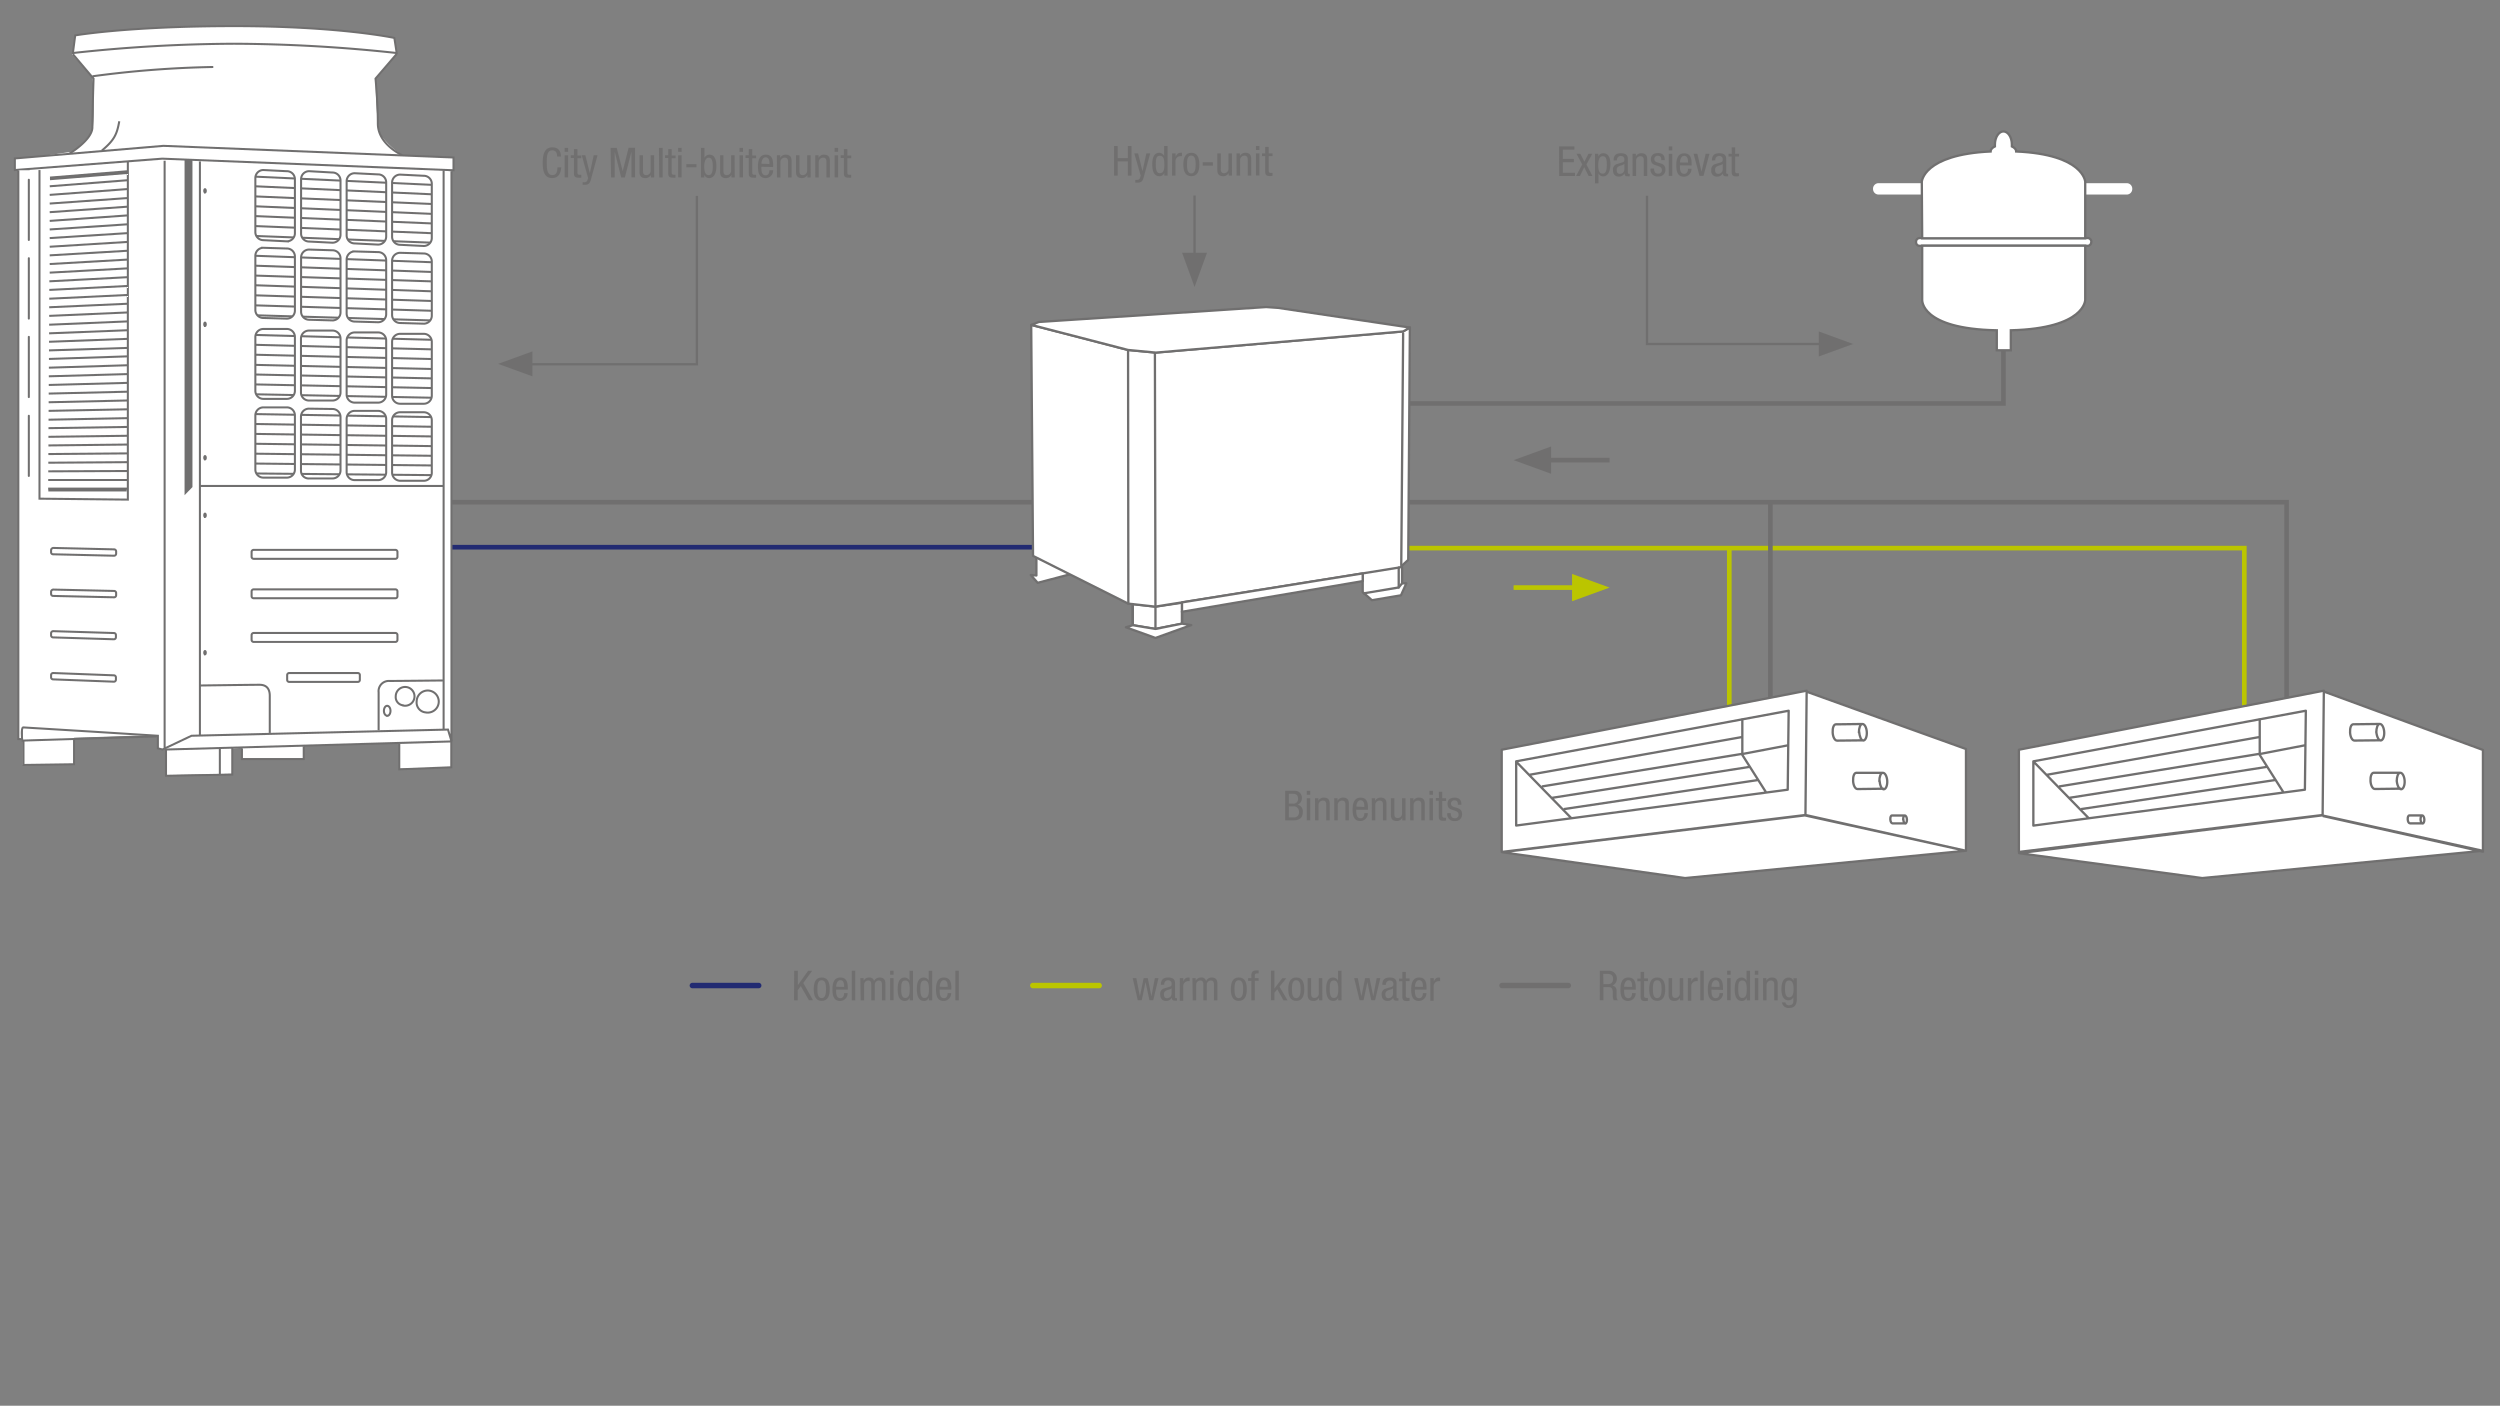<svg id="Ebene_1" data-name="Ebene 1" xmlns="http://www.w3.org/2000/svg" xmlns:xlink="http://www.w3.org/1999/xlink" viewBox="0 0 452.7 254.55"><rect x="0" y="0" width="452.7" height="254.55" fill="#808080" stroke="none"/><defs><style>.cls-1,.cls-13,.cls-14,.cls-17,.cls-18,.cls-19,.cls-2,.cls-21,.cls-22,.cls-23,.cls-3,.cls-6,.cls-7,.cls-8,.cls-9{fill:none;}.cls-19,.cls-2,.cls-23{stroke:#bbc500;}.cls-14,.cls-17,.cls-18,.cls-2,.cls-21,.cls-22,.cls-23,.cls-3,.cls-8{stroke-linecap:round;}.cls-17,.cls-19,.cls-2,.cls-3,.cls-7,.cls-8{stroke-width:0.84px;}.cls-13,.cls-14,.cls-18,.cls-22,.cls-24,.cls-3,.cls-6,.cls-7,.cls-9{stroke:#706f6f;}.cls-4{clip-path:url(#clip-path);}.cls-24,.cls-5{fill:#fff;}.cls-14,.cls-18,.cls-21,.cls-22,.cls-6{stroke-linejoin:round;}.cls-18,.cls-6,.cls-9{stroke-width:0.42px;}.cls-21,.cls-8{stroke:#222b72;}.cls-10{fill:#706f6f;}.cls-11{clip-path:url(#clip-path-3);}.cls-12{clip-path:url(#clip-path-4);}.cls-13,.cls-14{stroke-width:0.37px;}.cls-15{clip-path:url(#clip-path-6);}.cls-16{clip-path:url(#clip-path-8);}.cls-17{stroke:#e77015;}.cls-20{fill:#bbc500;}.cls-24{stroke-width:0.42px;}</style><clipPath id="clip-path"><rect class="cls-1" x="2.5" y="4.36" width="447.32" height="176.78"/></clipPath><clipPath id="clip-path-3"><polygon class="cls-1" points="2.5 4.36 2.5 141.22 96.64 140.35 96.64 4.36 2.5 4.36"/></clipPath><clipPath id="clip-path-4"><polygon class="cls-1" points="2.5 4.36 2.5 140.85 41.95 140.85 96.63 140.35 96.63 4.36 2.5 4.36"/></clipPath><clipPath id="clip-path-6"><path class="cls-1" d="M71,76.09V85.5a1.5,1.5,0,0,0,1.48,1.56l4.2,0a1.45,1.45,0,0,0,1.48-1.49V76.13a1.45,1.45,0,0,0-1.48-1.48l-4.2,0A1.45,1.45,0,0,0,71,76.09m-8.26-.25v9.58a1.45,1.45,0,0,0,1.48,1.48l4.19,0a1.46,1.46,0,0,0,1.49-1.48v-9.5a1.45,1.45,0,0,0-1.49-1.48l-4.19,0a1.45,1.45,0,0,0-1.48,1.48M54.5,75.5v9.74A1.4,1.4,0,0,0,56,86.64l4.2,0a1.45,1.45,0,0,0,1.48-1.48V75.54a1.45,1.45,0,0,0-1.48-1.48L56,74A1.45,1.45,0,0,0,54.5,75.5m-8.26-.29V85a1.46,1.46,0,0,0,1.48,1.49l4.19,0A1.46,1.46,0,0,0,53.4,85V75.25a1.45,1.45,0,0,0-1.49-1.48l-4.19,0a1.45,1.45,0,0,0-1.48,1.48M71,61.89v9.74a1.45,1.45,0,0,0,1.48,1.48l4.2,0a1.45,1.45,0,0,0,1.48-1.49V61.93a1.45,1.45,0,0,0-1.48-1.48l-4.2,0A1.45,1.45,0,0,0,71,61.89m-8.26-.25v9.74a1.46,1.46,0,0,0,1.48,1.49l4.19,0a1.46,1.46,0,0,0,1.49-1.48V61.68a1.45,1.45,0,0,0-1.49-1.48l-4.19,0a1.45,1.45,0,0,0-1.48,1.48M54.5,61.3V71A1.46,1.46,0,0,0,56,72.53l4.2,0a1.45,1.45,0,0,0,1.48-1.49V61.34a1.45,1.45,0,0,0-1.48-1.48l-4.2,0A1.45,1.45,0,0,0,54.5,61.3M46.24,61v9.74a1.46,1.46,0,0,0,1.48,1.49l4.19,0A1.46,1.46,0,0,0,53.4,70.8V61.05a1.45,1.45,0,0,0-1.49-1.48l-4.19,0A1.45,1.45,0,0,0,46.24,61M71,47.26V57a1.45,1.45,0,0,0,1.48,1.48l4.2.13a1.45,1.45,0,0,0,1.48-1.48V47.39a1.46,1.46,0,0,0-1.48-1.49l-4.2-.12A1.45,1.45,0,0,0,71,47.26M62.77,47v9.74a1.46,1.46,0,0,0,1.48,1.49l4.19.12a1.46,1.46,0,0,0,1.49-1.48V47.14a1.45,1.45,0,0,0-1.49-1.48l-4.19-.13A1.45,1.45,0,0,0,62.77,47m-8.27-.34v9.74A1.46,1.46,0,0,0,56,57.9l4.2.12a1.45,1.45,0,0,0,1.48-1.48V46.8a1.45,1.45,0,0,0-1.48-1.48L56,45.19a1.45,1.45,0,0,0-1.48,1.48m-8.26-.29v9.74a1.46,1.46,0,0,0,1.48,1.49l4.19.12a1.46,1.46,0,0,0,1.49-1.48V46.51A1.45,1.45,0,0,0,51.91,45l-4.19-.13a1.45,1.45,0,0,0-1.48,1.48M71,33.1v9.74a1.46,1.46,0,0,0,1.48,1.49l4.2.21a1.45,1.45,0,0,0,1.48-1.49V33.31a1.45,1.45,0,0,0-1.48-1.48l-4.2-.21A1.45,1.45,0,0,0,71,33.1m-8.26-.25V42.6a1.45,1.45,0,0,0,1.48,1.48l4.19.21a1.46,1.46,0,0,0,1.49-1.48V33.06a1.45,1.45,0,0,0-1.49-1.48l-4.19-.21a1.45,1.45,0,0,0-1.48,1.48m-8.27-.34v9.74A1.46,1.46,0,0,0,56,43.74l4.2.21a1.45,1.45,0,0,0,1.48-1.48V32.72a1.45,1.45,0,0,0-1.48-1.48L56,31a1.45,1.45,0,0,0-1.48,1.48m-8.26-.29V42a1.45,1.45,0,0,0,1.48,1.48l4.19.21a1.46,1.46,0,0,0,1.49-1.49V32.43A1.45,1.45,0,0,0,51.91,31l-4.19-.21a1.45,1.45,0,0,0-1.48,1.48"/></clipPath><clipPath id="clip-path-8"><polygon class="cls-1" points="2.75 4.36 2.75 140.85 41.95 140.85 96.63 140.35 96.63 4.36 2.75 4.36"/></clipPath></defs><title>Zeichenfläche 1 Kopie 18</title><polyline class="cls-2" points="237.6 99.25 406.4 99.25 406.4 140.71"/><line class="cls-3" x1="320.58" y1="91.17" x2="320.58" y2="128.81"/><line class="cls-2" x1="313.14" y1="99.39" x2="313.14" y2="128.81"/><g class="cls-4"><path class="cls-5" d="M283.18,146.51l35.22-5.27m-37.48,3.25,35.93-5.63m-37.64,3.55,36.43-5.93M277,140.29l38.52-6.84m4.35,10.14-4.44-7m.07-6.54v6.49l8.28-1.58m-49.27,2.92,10.06,10.31M323.72,143l-49.17,6.49V137.86l49.34-9.16Zm3.21,4.58-55,6.69V135.76l55.22-10.69ZM345,149.1l-2.21,0h-.1c-.19,0-.37-.31-.39-.71s.09-.71.28-.72l.13,0,2.21,0m-.3.75c0-.41.11-.74.3-.75s.37.3.39.71-.12.74-.31.75-.36-.31-.38-.71m-3.51-5.6-4.56.06-.2,0c-.39,0-.75-.63-.79-1.45s.18-1.47.57-1.49l.26,0,4.55,0m-.63,1.53c0-.82.24-1.51.63-1.53s.75.63.8,1.45-.24,1.52-.63,1.54-.75-.63-.8-1.46m-2.9-7.41-4.56.05-.2,0c-.39,0-.75-.63-.79-1.46s.18-1.46.57-1.49l.26,0,4.55-.06m-.63,1.54c0-.83.24-1.52.63-1.54s.75.63.8,1.46-.24,1.51-.63,1.54-.75-.63-.8-1.46m-9.52-7.41L356,135.63l0,18.43-29-6.47m-55,6.73L305.14,159l50.78-4.94-29.09-6.41Z"/><path class="cls-6" d="M283.18,146.51l35.22-5.27m-37.48,3.25,35.93-5.63m-37.64,3.55,36.43-5.93M277,140.29l38.52-6.84m4.35,10.14-4.44-7m.07-6.54v6.49l8.28-1.58m-49.27,2.92,10.06,10.31M323.72,143l-49.17,6.49V137.86l49.34-9.16Zm3.21,4.58-55,6.69V135.76l55.22-10.69ZM345,149.1l-2.21,0h-.1c-.19,0-.37-.31-.39-.71s.09-.71.28-.72l.13,0,2.21,0m-.3.75c0-.41.11-.74.3-.75s.37.3.39.71-.12.74-.31.75S344.68,148.79,344.66,148.39Zm-3.51-5.6-4.56.06-.2,0c-.39,0-.75-.63-.79-1.45s.18-1.47.57-1.49l.26,0,4.55,0m-.63,1.53c0-.82.24-1.51.63-1.53s.75.63.8,1.45-.24,1.52-.63,1.54S340.4,142.16,340.35,141.33Zm-2.9-7.41-4.56.05-.2,0c-.39,0-.75-.63-.79-1.46s.18-1.46.57-1.49l.26,0,4.55-.06m-.63,1.54c0-.83.24-1.52.63-1.54s.75.63.8,1.46-.24,1.51-.63,1.54S336.7,133.29,336.65,132.46Zm-9.52-7.41L356,135.63l0,18.43-29-6.47m-55,6.73L305.14,159l50.78-4.94-29.09-6.41Z"/></g><polyline class="cls-7" points="362.78 27.07 362.78 73.06 248.29 73.06"/><g class="cls-4"><path class="cls-5" d="M386.11,34.23a1,1,0,0,0-1-1.06H340.17a1,1,0,0,0-1,1.06,1,1,0,0,0,1,1h44.94a1,1,0,0,0,1-1"/></g><polyline class="cls-3" points="414.06 131.14 414.06 90.94 79.73 90.94"/><line class="cls-8" x1="190.66" y1="99.09" x2="79.73" y2="99.09"/><line class="cls-9" x1="216.31" y1="49.95" x2="216.31" y2="35.4"/><polygon class="cls-10" points="216.31 51.97 214.05 45.76 218.57 45.76 216.31 51.97"/><path class="cls-10" d="M204.89,31.8h-.66V29.22h-1.84V31.8h-.66V26.44h.66v2.19h1.84V26.44h.66Z"/><path class="cls-10" d="M205.4,27.78h.69l.79,3.22h0l.7-3.22h.7l-1.17,4.29c-.16.56-.31,1-1.07,1a4.17,4.17,0,0,1-.46,0v-.5a1.77,1.77,0,0,0,.37,0,.5.5,0,0,0,.49-.39l.12-.36Z"/><path class="cls-10" d="M211.43,31.8h-.6v-.49h0a.9.9,0,0,1-.87.6c-.95,0-1.31-.86-1.31-2.12,0-.84.13-2.12,1.27-2.12a1,1,0,0,1,.88.56h0V26.44h.63Zm-1.4-.44c.69,0,.81-.65.81-1.57s-.13-1.58-.81-1.58-.74.62-.74,1.58S209.45,31.36,210,31.36Z"/><path class="cls-10" d="M212.25,27.78h.63v.6h0c.18-.39.41-.71.87-.71a.63.63,0,0,1,.28,0v.61a1.59,1.59,0,0,0-.34,0,.9.9,0,0,0-.83,1V31.8h-.63Z"/><path class="cls-10" d="M215.73,27.67c1.16,0,1.45,1,1.45,2.12s-.3,2.12-1.45,2.12-1.45-1-1.45-2.12S214.56,27.67,215.73,27.67Zm.78,2.12c0-.87-.12-1.62-.8-1.62s-.77.75-.77,1.62.12,1.62.77,1.62S216.51,30.66,216.51,29.79Z"/><path class="cls-10" d="M217.79,29.38h1.84V30h-1.84Z"/><path class="cls-10" d="M223.09,31.8h-.6v-.47h0a1.1,1.1,0,0,1-1,.58c-1.06,0-1.06-.8-1.06-1.28V27.78h.63v2.77c0,.31,0,.81.6.81a.78.78,0,0,0,.79-.81V27.78h.63Z"/><path class="cls-10" d="M223.91,27.78h.61v.47h0a1.08,1.08,0,0,1,1-.58c1.05,0,1.05.8,1.05,1.28V31.8h-.63V29c0-.31,0-.81-.59-.81a.78.78,0,0,0-.79.81V31.8h-.64Z"/><path class="cls-10" d="M227.43,26.44h.63v.72h-.63Zm0,1.34h.63v4h-.63Z"/><path class="cls-10" d="M229.1,26.61h.64v1.17h.69v.49h-.69v2.58c0,.33.08.46.41.46a1.47,1.47,0,0,0,.28,0v.52a2.26,2.26,0,0,1-.51.05c-.66,0-.82-.28-.82-.8V28.27h-.58v-.49h.58Z"/><polyline class="cls-9" points="94.81 65.96 126.19 65.96 126.19 35.48"/><polygon class="cls-10" points="90.2 65.89 96.41 63.63 96.41 68.15 90.2 65.89"/><path class="cls-10" d="M101.63,30.3c-.06,1-.46,1.95-1.63,1.95-1.53,0-1.73-1.44-1.73-2.79s.25-2.78,1.73-2.78c1.09,0,1.55.61,1.58,1.66h-.69c0-.61-.21-1.12-.89-1.12-.92,0-1,1-1,2.24s.12,2.25,1,2.25.91-.76.94-1.41Z"/><path class="cls-10" d="M102.25,26.78h.63v.72h-.63Zm0,1.34h.63v4h-.63Z"/><path class="cls-10" d="M103.93,27h.63v1.17h.7v.49h-.7V31.2c0,.32.09.45.42.45a1.47,1.47,0,0,0,.28,0v.52a2.3,2.3,0,0,1-.52,0c-.66,0-.81-.27-.81-.8V28.61h-.58v-.49h.58Z"/><path class="cls-10" d="M105.35,28.12H106l.8,3.23h0l.71-3.23h.69l-1.17,4.29c-.15.56-.31,1.05-1.07,1.05a4.32,4.32,0,0,1-.46,0V33l.37,0a.52.52,0,0,0,.5-.39l.12-.36Z"/><path class="cls-10" d="M110.57,26.78h1.11L112.76,31h0l1.07-4.25H115v5.36h-.66V27.46h0l-1.19,4.68h-.66l-1.18-4.68h0v4.68h-.66Z"/><path class="cls-10" d="M118.46,32.14h-.6v-.47h0a1.08,1.08,0,0,1-1,.58c-1.06,0-1.06-.8-1.06-1.28V28.12h.63V30.9c0,.3,0,.81.6.81a.78.78,0,0,0,.79-.81V28.12h.63Z"/><path class="cls-10" d="M119.32,26.78H120v5.36h-.63Z"/><path class="cls-10" d="M121,27h.63v1.17h.7v.49h-.7V31.2c0,.32.09.45.42.45a1.25,1.25,0,0,0,.27,0v.52a2.11,2.11,0,0,1-.51,0c-.66,0-.81-.27-.81-.8V28.61h-.58v-.49H121Z"/><path class="cls-10" d="M122.8,26.78h.63v.72h-.63Zm0,1.34h.63v4h-.63Z"/><path class="cls-10" d="M124.28,29.72h1.83v.58h-1.83Z"/><path class="cls-10" d="M126.93,26.78h.63v1.79h0a1,1,0,0,1,.93-.56c1.09,0,1.23,1.28,1.23,2.12,0,1.13-.38,2.12-1.32,2.12a.92.92,0,0,1-.87-.6h0v.49h-.6Zm1.4,4.93c.58,0,.74-.66.74-1.58s-.16-1.58-.74-1.58-.81.8-.81,1.58S127.65,31.71,128.33,31.71Z"/><path class="cls-10" d="M133.05,32.14h-.6v-.47h0a1.07,1.07,0,0,1-1,.58c-1.06,0-1.06-.8-1.06-1.28V28.12H131V30.9c0,.3,0,.81.59.81a.79.79,0,0,0,.8-.81V28.12h.63Z"/><path class="cls-10" d="M133.91,26.78h.63v.72h-.63Zm0,1.34h.63v4h-.63Z"/><path class="cls-10" d="M135.59,27h.63v1.17h.7v.49h-.7V31.2c0,.32.08.45.41.45a1.37,1.37,0,0,0,.28,0v.52a2.19,2.19,0,0,1-.51,0c-.66,0-.81-.27-.81-.8V28.61H135v-.49h.58Z"/><path class="cls-10" d="M137.87,30.2c0,.63,0,1.55.77,1.55.6,0,.69-.62.69-.93H140a1.36,1.36,0,0,1-1.35,1.43c-1,0-1.4-.68-1.4-2.07,0-1,.2-2.17,1.43-2.17S140,29.08,140,30v.25Zm1.46-.49v-.22c0-.45-.14-1-.7-1s-.74.81-.74,1v.15Z"/><path class="cls-10" d="M140.68,28.12h.6v.47h0a1.08,1.08,0,0,1,1-.58c1.06,0,1.06.8,1.06,1.28v2.85h-.64V29.36c0-.3,0-.81-.59-.81a.78.78,0,0,0-.79.81v2.78h-.63Z"/><path class="cls-10" d="M146.8,32.14h-.6v-.47h0a1.07,1.07,0,0,1-1,.58c-1.06,0-1.06-.8-1.06-1.28V28.12h.63V30.9c0,.3,0,.81.59.81a.79.79,0,0,0,.8-.81V28.12h.63Z"/><path class="cls-10" d="M147.62,28.12h.6v.47h0a1.07,1.07,0,0,1,1-.58c1.06,0,1.06.8,1.06,1.28v2.85h-.63V29.36c0-.3,0-.81-.59-.81a.79.79,0,0,0-.8.81v2.78h-.63Z"/><path class="cls-10" d="M151.13,26.78h.63v.72h-.63Zm0,1.34h.63v4h-.63Z"/><path class="cls-10" d="M152.81,27h.63v1.17h.7v.49h-.7V31.2c0,.32.08.45.41.45a1.37,1.37,0,0,0,.28,0v.52a2.19,2.19,0,0,1-.51,0c-.66,0-.81-.27-.81-.8V28.61h-.58v-.49h.58Z"/><polyline class="cls-9" points="330.95 62.29 298.24 62.29 298.24 35.45"/><polygon class="cls-10" points="335.56 62.29 329.35 60.02 329.35 64.55 335.56 62.29"/><path class="cls-10" d="M282.32,26.51h2.77v.59H283v1.68h2v.59h-2v1.92h2.2v.58h-2.86Z"/><path class="cls-10" d="M285.48,27.85h.69l.73,1.43.74-1.43h.69l-1.06,1.93,1.09,2.09h-.69l-.8-1.59-.77,1.59h-.7l1.11-2.09Z"/><path class="cls-10" d="M288.82,27.85h.6v.5h0a.92.92,0,0,1,.87-.6c1,0,1.32.84,1.32,2,0,.91-.27,2.19-1.32,2.19a.91.91,0,0,1-.84-.56h0V33.2h-.63Zm1.4,3.59c.58,0,.74-.61.74-1.65s-.16-1.5-.74-1.5-.81.65-.81,1.57S289.54,31.44,290.22,31.44Z"/><path class="cls-10" d="M292.19,29.07c0-.91.39-1.32,1.35-1.32,1.23,0,1.23.73,1.23,1.15v2.25c0,.17,0,.32.19.32a.22.22,0,0,0,.15,0v.45a2,2,0,0,1-.37,0c-.23,0-.54,0-.57-.52h0a1.14,1.14,0,0,1-1,.58c-.75,0-1.09-.45-1.09-1.17a1,1,0,0,1,.75-1.11l.85-.26c.47-.14.46-.28.46-.61s-.23-.59-.65-.59a.69.69,0,0,0-.69.79v0Zm1.95.61c-.25.25-.79.29-1.08.48a.62.62,0,0,0-.3.63c0,.42.14.69.57.69a.8.8,0,0,0,.81-.76Z"/><path class="cls-10" d="M295.62,27.85h.6v.47h0a1.08,1.08,0,0,1,1-.57c1.06,0,1.06.79,1.06,1.27v2.85h-.63V29.1c0-.31,0-.81-.59-.81a.78.78,0,0,0-.8.81v2.77h-.63Z"/><path class="cls-10" d="M300.82,29c0-.51-.14-.79-.59-.79a.58.58,0,0,0-.66.62c0,.48.5.57,1,.72s1,.34,1,1.14a1.18,1.18,0,0,1-1.3,1.26,1.23,1.23,0,0,1-1.38-1.43h.63c0,.49.13.93.75.93a.63.63,0,0,0,.67-.66c0-.54-.51-.66-1-.82s-1-.32-1-1.14.59-1.11,1.29-1.11c1.17,0,1.22.81,1.22,1.28Z"/><path class="cls-10" d="M302.18,26.51h.63v.73h-.63Zm0,1.34h.63v4h-.63Z"/><path class="cls-10" d="M304.2,29.94c0,.62,0,1.54.77,1.54.6,0,.69-.62.69-.93h.63A1.36,1.36,0,0,1,304.94,32c-1,0-1.4-.68-1.4-2.06,0-1,.19-2.17,1.43-2.17s1.35,1.06,1.35,1.93v.26Zm1.46-.5v-.22c0-.45-.14-1-.7-1s-.74.81-.74,1.05v.15Z"/><path class="cls-10" d="M306.67,27.85h.69l.75,3.23h0l.75-3.23h.69l-1.08,4h-.72Z"/><path class="cls-10" d="M310,29.07c0-.91.39-1.32,1.35-1.32,1.23,0,1.23.73,1.23,1.15v2.25c0,.17,0,.32.19.32a.22.22,0,0,0,.15,0v.45a2,2,0,0,1-.37,0c-.23,0-.54,0-.57-.52h0a1.14,1.14,0,0,1-1,.58,1,1,0,0,1-1.1-1.17,1,1,0,0,1,.76-1.11l.85-.26c.47-.14.46-.28.46-.61s-.23-.59-.65-.59a.69.69,0,0,0-.69.79v0Zm1.95.61c-.25.25-.79.29-1.08.48a.62.62,0,0,0-.3.63c0,.42.14.69.57.69a.8.8,0,0,0,.81-.76Z"/><path class="cls-10" d="M313.57,26.68h.63v1.17h.7v.5h-.7v2.58c0,.32.08.45.41.45.14,0,.21,0,.28,0v.51a1.73,1.73,0,0,1-.51.05c-.66,0-.81-.27-.81-.8V28.35H313v-.5h.59Z"/><g class="cls-11"><path class="cls-5" d="M13,9.78,16.77,14s.51,7.36-.05,9.58c-.31,1.27-3.52,3.87-3.52,3.87L5.37,28.58v3.94l76.33,0-1.18-3.64-7.65-.75A15.5,15.5,0,0,1,69,24.57c-.93-1.49-1-10.34-1-10.34l3.78-4.45s-3.9-3.06-20.21-3.06C20.75,6.72,13,9.78,13,9.78"/><path class="cls-5" d="M4.15,129.76H81.77l0,9.17-9.39.28-.13-4.7L55,135v2.31H43.87l0-1.89-1.8.12v4.57l-12,.25-.1-6.18-1-1.13-15.55.54v4.83l-9.29.14Z"/><path class="cls-5" d="M13.2,9.6l.42-3.19s9.66-1.68,28.79-1.68,29,2.14,29,2.14l.42,2.73A280.84,280.84,0,0,0,42.41,7.92,274.26,274.26,0,0,0,13.2,9.6"/></g><g class="cls-12"><path class="cls-13" d="M18.45,27.26c2.31-1.93,2.73-3,3.15-5.3m-4.83-8.15a187.75,187.75,0,0,1,21.85-1.68m33.2-2.35L68,14.23s.42,4.37.42,8.15,4.41,5.72,4.41,5.72m-60.3-.25s4.2-2.52,4.2-4.8.21-8.82.21-8.82L13.2,9.81m0-.21.42-3.19s9.66-1.68,28.79-1.68,29,2.14,29,2.14l.42,2.73A280.84,280.84,0,0,0,42.41,7.92,274.26,274.26,0,0,0,13.2,9.6Z"/><polygon class="cls-5" points="2.69 28.69 29.59 26.41 82.12 28.52 82.12 30.83 29.38 28.73 2.69 30.79 2.69 28.69"/><polygon class="cls-13" points="2.69 28.69 29.59 26.41 82.12 28.52 82.12 30.83 29.38 28.73 2.69 30.79 2.69 28.69"/></g><g class="cls-11"><path class="cls-5" d="M3.32,30.83v103H4s-.21-2.11.21-2.11,24.38,1.51,24.38,1.51v2.28l.84.21,5.25-2.49,46.44-1.12.63,2.1V31"/><path class="cls-13" d="M29.81,29.11V135.44M3.32,30.83v103H4s-.21-2.11.21-2.11,24.38,1.51,24.38,1.51v2.28l.84.21,5.25-2.49,46.44-1.12.63,2.1V31"/><path class="cls-14" d="M5.22,75.29V86.18M5.22,61v10.9m0-25.14V57.69m0-25.14v10.9"/><path class="cls-13" d="M8.72,88.48H23M8.73,86.92l14.26,0M8.74,85.35,23,85.29M8.75,83.79,23,83.69M8.76,82.22,23,82.1M8.77,80.66,23,80.5M8.77,79.1,23,78.91M8.78,77.53,23,77.31M8.79,76,23,75.72M8.8,74.4,23,74.12M8.81,72.84l14.24-.32M8.82,71.27l14.23-.34M8.83,69.71l14.23-.38M8.84,68.14l14.23-.4M8.85,66.58l14.22-.44M8.86,65l14.22-.47M8.87,63.45,23.08,63M8.88,61.89l14.21-.53m-14.2-1,14.21-.56m-14.2-1,14.21-.6m-14.2-1,14.2-.62m-14.2-.94L23.12,55m-14.2-.91,14.2-.68M8.93,52.5l14.2-.72M8.94,50.94l14.2-.75M9,49.37l14.2-.78M9,47.81,23.15,47M9,46.24l14.19-.84M9,44.68l14.19-.88M9,43.11l14.18-.9M9,41.55l14.18-.94M9,40l14.17-1M9,38.42l14.17-1M9,36.86l14.17-1M9,35.29l14.17-1.06m-14.16-.5,14.16-1.1M9.05,32.16,23.22,31M8.75,88.81H22.92M9.05,32.45l14-1.13m-15.9-.53V90.3l16,.17V29.15"/><polygon class="cls-10" points="33.42 89.67 34.85 88.2 34.85 28.94 33.42 28.89 33.42 89.67"/></g><g class="cls-15"><path class="cls-13" d="M43.32,85.71l36.36.34M43.31,83.91l36.37.39M43.31,82.12l36.37.43M43.3,80.32l36.38.48M43.29,78.53l36.39.52m-36.4-2.32,36.4.57M43.27,74.93l36.41.62M43.26,73.14l36.42.66M43.25,71.34l36.43.71m-36.43-2.5,36.43.75M43.24,67.75l36.44.8M43.23,66l36.45.85M43.22,64.16l36.46.89M43.21,62.36l36.47.94M43.2,60.57l36.48,1M43.19,58.77l36.49,1M43.19,57l36.49,1.07m-36.5-2.87,36.5,1.12M43.17,53.38l36.51,1.17m-36.52-3L79.68,52.8m-36.53-3L79.68,51M43.14,48l36.54,1.3M43.13,46.2l36.55,1.34M43.13,44.41l36.55,1.38M43.12,42.61,79.68,44M43.11,40.81l36.57,1.48M43.1,39l36.58,1.52M43.09,37.22l36.59,1.57m-36.6-3.36L79.68,37m-36.6-3.41,36.6,1.66M43.07,31.84l36.61,1.7"/></g><g class="cls-11"><path class="cls-13" d="M53.4,42.17V32.43A1.45,1.45,0,0,0,51.91,31l-4.19-.21a1.45,1.45,0,0,0-1.48,1.48V42a1.46,1.46,0,0,0,1.48,1.49l4.19.21A1.46,1.46,0,0,0,53.4,42.17Zm0,14.08V46.51A1.45,1.45,0,0,0,51.91,45l-4.19-.13a1.45,1.45,0,0,0-1.48,1.48v9.75a1.45,1.45,0,0,0,1.48,1.48l4.19.12A1.46,1.46,0,0,0,53.4,56.25Zm0,14.55V61.05a1.45,1.45,0,0,0-1.49-1.48l-4.19,0A1.45,1.45,0,0,0,46.24,61v9.74a1.46,1.46,0,0,0,1.48,1.49l4.19,0A1.46,1.46,0,0,0,53.4,70.8Zm0,14.2V75.25a1.45,1.45,0,0,0-1.49-1.48l-4.19,0a1.45,1.45,0,0,0-1.48,1.48V85a1.46,1.46,0,0,0,1.48,1.49l4.19,0A1.46,1.46,0,0,0,53.4,85Zm8.26-42.53V32.72a1.45,1.45,0,0,0-1.48-1.48L56,31a1.45,1.45,0,0,0-1.48,1.48v9.75A1.45,1.45,0,0,0,56,43.74l4.2.21A1.45,1.45,0,0,0,61.66,42.47Zm0,14.07V46.8a1.45,1.45,0,0,0-1.48-1.48L56,45.19a1.45,1.45,0,0,0-1.48,1.48v9.74A1.46,1.46,0,0,0,56,57.9l4.2.12A1.45,1.45,0,0,0,61.66,56.54Zm0,14.54V61.34a1.45,1.45,0,0,0-1.48-1.48l-4.2,0A1.45,1.45,0,0,0,54.5,61.3V71A1.46,1.46,0,0,0,56,72.53l4.2,0A1.45,1.45,0,0,0,61.66,71.08Zm0,14.12V75.54a1.45,1.45,0,0,0-1.48-1.48L56,74A1.45,1.45,0,0,0,54.5,75.5v9.75A1.39,1.39,0,0,0,56,86.64l4.2,0A1.45,1.45,0,0,0,61.66,85.2Zm8.27-42.39V33.06a1.45,1.45,0,0,0-1.49-1.48l-4.19-.21a1.45,1.45,0,0,0-1.48,1.48V42.6a1.45,1.45,0,0,0,1.48,1.48l4.19.21A1.46,1.46,0,0,0,69.93,42.81Zm0,14.07V47.14a1.46,1.46,0,0,0-1.49-1.49l-4.19-.12A1.45,1.45,0,0,0,62.77,47v9.74a1.46,1.46,0,0,0,1.48,1.49l4.19.12A1.46,1.46,0,0,0,69.93,56.88Zm0,14.55V61.68a1.45,1.45,0,0,0-1.49-1.48l-4.19,0a1.45,1.45,0,0,0-1.48,1.48v9.74a1.46,1.46,0,0,0,1.48,1.49l4.19,0A1.46,1.46,0,0,0,69.93,71.43Zm0,13.95V75.89a1.46,1.46,0,0,0-1.49-1.49l-4.19,0a1.45,1.45,0,0,0-1.48,1.48v9.58a1.45,1.45,0,0,0,1.48,1.48l4.19,0A1.46,1.46,0,0,0,69.93,85.38Zm8.26-42.33V33.31a1.45,1.45,0,0,0-1.48-1.48l-4.2-.21A1.45,1.45,0,0,0,71,33.1v9.74a1.46,1.46,0,0,0,1.48,1.49l4.2.21A1.45,1.45,0,0,0,78.19,43.05Zm0,14.08V47.39a1.46,1.46,0,0,0-1.48-1.49l-4.2-.12A1.45,1.45,0,0,0,71,47.26V57a1.46,1.46,0,0,0,1.48,1.49l4.2.12A1.45,1.45,0,0,0,78.19,57.13Zm0,14.54V61.93a1.45,1.45,0,0,0-1.48-1.48l-4.2,0A1.45,1.45,0,0,0,71,61.89v9.74a1.45,1.45,0,0,0,1.48,1.48l4.2,0A1.45,1.45,0,0,0,78.19,71.67Zm0,14V76.13a1.45,1.45,0,0,0-1.48-1.48l-4.2,0A1.45,1.45,0,0,0,71,76.09V85.5a1.5,1.5,0,0,0,1.48,1.56l4.2,0A1.45,1.45,0,0,0,78.19,85.62Z"/><path class="cls-14" d="M52,122.24v.87a.37.37,0,0,0,.37.37H64.79a.36.36,0,0,0,.37-.37v-.87a.37.37,0,0,0-.37-.37H52.36A.38.38,0,0,0,52,122.24ZM45.56,115v.87a.38.38,0,0,0,.37.37H71.6a.37.37,0,0,0,.37-.37V115a.37.37,0,0,0-.37-.38H45.93A.38.38,0,0,0,45.56,115Zm0-7.91v.87a.37.37,0,0,0,.37.37H71.6a.36.36,0,0,0,.37-.37v-.87a.37.37,0,0,0-.37-.37H45.93A.38.38,0,0,0,45.56,107.05Zm0-7.14v.87a.38.38,0,0,0,.37.37H71.6a.37.37,0,0,0,.37-.37v-.87a.37.37,0,0,0-.37-.38H45.93A.38.38,0,0,0,45.56,99.91ZM9.25,122.24v.41a.37.37,0,0,0,.36.37l11,.42a.38.38,0,0,0,.27-.1.39.39,0,0,0,.11-.27v-.41a.37.37,0,0,0-.35-.37l-11-.42a.38.38,0,0,0-.27.1A.36.36,0,0,0,9.25,122.24Zm0-7.6v.41a.37.37,0,0,0,.36.37l11,.34a.43.43,0,0,0,.27-.1.4.4,0,0,0,.11-.27V115a.36.36,0,0,0-.35-.37l-11-.34a.4.4,0,0,0-.27.11A.36.36,0,0,0,9.25,114.64Zm0-7.51v.41a.37.37,0,0,0,.36.37l11.05.25a.36.36,0,0,0,.26-.11.35.35,0,0,0,.11-.26v-.41a.37.37,0,0,0-.36-.37l-11-.25a.38.38,0,0,0-.27.1A.39.39,0,0,0,9.25,107.13Zm0-7.52V100a.36.36,0,0,0,.36.37l11.05.26a.38.38,0,0,0,.37-.37v-.41a.37.37,0,0,0-.36-.37l-11-.26a.39.39,0,0,0-.27.11A.38.38,0,0,0,9.25,99.61Z"/><path class="cls-13" d="M29.85,135.73l51.91-1.47m-77.51-.12v4.38l9.16-.13V134m-9.49.11,24.42-.76m40.22-1.13v-6.83a1.86,1.86,0,0,1,2-2.08c1.17,0,9.58-.09,9.58-.09M77.05,129a2,2,0,1,0-1.6-2A1.8,1.8,0,0,0,77.05,129Zm-4.12-1.26a1.7,1.7,0,1,0-1.27-1.65A1.5,1.5,0,0,0,72.93,127.71Zm-2.82,1.89c.33,0,.6-.41.6-.91s-.27-.91-.6-.91-.59.41-.59.91S69.79,129.6,70.11,129.6ZM36.2,124.13S45.45,124,47,124s1.85,1.09,1.85,2v6.72M80.33,30.83V132.1M36.2,88c.42,0,44.21,0,44.21,0M36.2,29.23v104m.92-14.74c.08,0,.14-.13.14-.3s-.06-.3-.14-.3-.13.13-.13.3S37.05,118.46,37.12,118.46Zm0-24.88c.08,0,.14-.13.14-.3s-.06-.3-.14-.3-.13.13-.13.3S37.05,93.58,37.12,93.58Zm0-10.42c.08,0,.14-.13.14-.3s-.06-.3-.14-.3-.13.14-.13.3S37.05,83.16,37.12,83.16Zm0-24.16c.08,0,.14-.14.14-.3s-.06-.31-.14-.31-.13.14-.13.31S37.05,59,37.12,59Zm0-24.17c.08,0,.14-.14.14-.3s-.06-.3-.14-.3-.13.13-.13.3S37.05,34.83,37.12,34.83Z"/></g><g class="cls-16"><path class="cls-13" d="M39.81,135.47v4.67m-9.75-4.35v4.69l12-.22v-4.82"/></g><g class="cls-11"><path class="cls-13" d="M72.3,134.69v4.62l9.42-.37v-5.05m-37.91,1.63v1.93H55v-2.31"/></g><line class="cls-17" x1="232.54" y1="98.34" x2="232.54" y2="101.86"/><line class="cls-17" x1="232.54" y1="86.3" x2="232.54" y2="88.36"/><polyline class="cls-5" points="246.76 103.83 246.76 107.22 248.43 108.69 253.69 107.8 254.66 105.62 253.89 105.62 253.89 102.7"/><polyline class="cls-18" points="246.76 103.83 246.76 107.22 248.43 108.69 253.69 107.8 254.66 105.62 253.89 105.62 253.89 102.7"/><polyline class="cls-5" points="187.67 100.95 187.67 104.21 186.65 104.12 187.9 105.54 193.76 104"/><polyline class="cls-18" points="187.67 100.95 187.67 104.21 186.65 104.12 187.9 105.54 193.76 104"/><polygon class="cls-5" points="205.12 109.39 205.12 113.21 209.23 113.89 214.04 112.93 214.04 109.14 209.23 109.85 205.12 109.39"/><polygon class="cls-18" points="205.12 109.39 205.12 113.21 209.23 113.89 214.04 112.93 214.04 109.14 209.23 109.85 205.12 109.39"/><g class="cls-4"><path class="cls-5" d="M255,101.39l-1.48,1.35-44.33,7.11-4.91-.55-17.22-8.64-.33-41.83,17.5,4.54,5,.48L254.08,60l1.22-.71Z"/><path class="cls-18" d="M255,101.39l-1.48,1.35-44.33,7.11-4.91-.55-17.22-8.64-.33-41.83,17.5,4.54,5,.48L254.08,60l1.22-.71Z"/></g><line class="cls-18" x1="205.12" y1="113.21" x2="205.12" y2="109.39"/><polyline class="cls-5" points="253.89 105.62 253.28 106.38 246.95 107.44"/><polyline class="cls-18" points="253.89 105.62 253.28 106.38 246.95 107.44"/><line class="cls-18" x1="253.28" y1="102.78" x2="253.28" y2="106.38"/><line class="cls-18" x1="204.27" y1="63.45" x2="204.32" y2="109.3"/><polygon class="cls-5" points="209.23 113.89 209.23 110.33 209.13 63.85 209.23 113.89"/><polyline class="cls-18" points="209.13 63.85 209.23 110.33 209.23 113.89"/><line class="cls-18" x1="254.08" y1="60.37" x2="253.74" y2="102.29"/><polyline class="cls-5" points="214.04 112.93 209.23 113.89 205.13 113.21 203.88 113.59 209.23 115.52 215.71 113.19 214.04 112.93 214.04 109.08 246.76 103.83 246.76 105.23 214 110.79"/><polyline class="cls-18" points="214.04 112.93 209.23 113.89 205.13 113.21 203.88 113.59 209.23 115.52 215.71 113.19 214.04 112.93 214.04 109.08 246.76 103.83 246.76 105.23 214 110.79"/><polygon class="cls-5" points="186.76 58.83 204.27 63.37 209.31 63.85 254.08 60.02 255.3 59.31 231.44 55.75 229.28 55.6 188.13 58.3 186.76 58.83"/><polygon class="cls-18" points="186.76 58.83 204.27 63.37 209.31 63.85 254.08 60.02 255.3 59.31 231.44 55.75 229.28 55.6 188.13 58.3 186.76 58.83"/><path class="cls-10" d="M232.72,143.2h1.65a1.25,1.25,0,0,1,1.37,1.38,1.15,1.15,0,0,1-.78,1.12h0a1.22,1.22,0,0,1,.95,1.32c0,1.09-.61,1.53-1.73,1.53h-1.46Zm.67,2.32h.75a.82.82,0,0,0,.91-.9c0-.56-.27-.88-.92-.88h-.74Zm0,2.5h.9a.88.88,0,0,0,.93-1,.94.94,0,0,0-1.05-1h-.78Z"/><path class="cls-10" d="M236.63,143.2h.63v.72h-.63Zm0,1.34h.63v4h-.63Z"/><path class="cls-10" d="M238.12,144.54h.61V145h0a1.09,1.09,0,0,1,1-.57c1.05,0,1.05.79,1.05,1.27v2.85h-.63v-2.77c0-.31,0-.81-.59-.81a.78.78,0,0,0-.8.81v2.77h-.63Z"/><path class="cls-10" d="M241.6,144.54h.6V145h0a1.11,1.11,0,0,1,1-.57c1.06,0,1.06.79,1.06,1.27v2.85h-.63v-2.77c0-.31,0-.81-.6-.81a.77.77,0,0,0-.79.81v2.77h-.63Z"/><path class="cls-10" d="M245.59,146.63c0,.62,0,1.54.78,1.54.6,0,.68-.62.68-.93h.63a1.36,1.36,0,0,1-1.35,1.43c-1,0-1.4-.68-1.4-2.06,0-1,.2-2.17,1.44-2.17s1.34,1.06,1.34,1.93v.26Zm1.46-.5v-.22c0-.45-.13-1-.7-1s-.73.81-.73,1v.15Z"/><path class="cls-10" d="M248.4,144.54h.6V145h0a1.11,1.11,0,0,1,1-.57c1.06,0,1.06.79,1.06,1.27v2.85h-.63v-2.77c0-.31,0-.81-.59-.81a.78.78,0,0,0-.8.81v2.77h-.63Z"/><path class="cls-10" d="M254.52,148.56h-.6v-.47h0a1.1,1.1,0,0,1-1,.58c-1.06,0-1.06-.8-1.06-1.28v-2.85h.63v2.78c0,.31,0,.81.6.81a.78.78,0,0,0,.79-.81v-2.78h.63Z"/><path class="cls-10" d="M255.34,144.54h.6V145h0a1.09,1.09,0,0,1,1-.57c1.06,0,1.06.79,1.06,1.27v2.85h-.63v-2.77c0-.31,0-.81-.59-.81a.78.78,0,0,0-.8.81v2.77h-.63Z"/><path class="cls-10" d="M258.85,143.2h.63v.72h-.63Zm0,1.34h.63v4h-.63Z"/><path class="cls-10" d="M260.53,143.37h.63v1.17h.7v.5h-.7v2.58c0,.32.09.45.42.45.14,0,.21,0,.27,0v.51a1.65,1.65,0,0,1-.5.05c-.67,0-.82-.27-.82-.8V145H260v-.5h.58Z"/><path class="cls-10" d="M264,145.72c0-.51-.14-.79-.6-.79a.58.58,0,0,0-.65.62c0,.48.49.57,1,.72s1,.34,1,1.14a1.18,1.18,0,0,1-1.3,1.26,1.24,1.24,0,0,1-1.38-1.43h.63c0,.49.13.93.75.93a.62.62,0,0,0,.67-.66c0-.54-.5-.66-1-.82s-1-.32-1-1.14.58-1.11,1.28-1.11c1.17,0,1.23.81,1.23,1.28Z"/><line class="cls-19" x1="286.24" y1="106.4" x2="274.08" y2="106.4"/><polygon class="cls-20" points="291.46 106.4 284.67 103.93 284.67 108.87 291.46 106.4"/><line class="cls-7" x1="279.3" y1="83.32" x2="291.46" y2="83.32"/><polygon class="cls-10" points="274.08 83.32 280.87 80.85 280.87 85.79 274.08 83.32"/><path class="cls-5" d="M376.83,146.51l35.22-5.27m-37.48,3.25,35.93-5.63m-37.64,3.55,36.43-5.93m-38.6,3.81,38.52-6.84m4.35,10.14-4.44-7m.07-6.54v6.49l8.18-1.58m-49.17,2.92,10.06,10.31M417.37,143,368.2,149.5V137.86l49.34-9.16Zm3.21,4.58-55,6.69V135.76l55.22-10.69Zm18.11,1.51-2.21,0h-.1c-.19,0-.37-.31-.39-.71s.09-.71.28-.72l.13,0,2.21,0m-.3.75c0-.41.11-.74.3-.75s.37.3.39.71-.12.74-.31.75-.36-.31-.38-.71m-3.51-5.6-4.56.06-.2,0c-.39,0-.75-.63-.79-1.45s.18-1.47.57-1.49l.26,0,4.55,0m-.63,1.53c0-.82.24-1.51.63-1.53s.75.63.8,1.45-.24,1.52-.63,1.54-.75-.63-.8-1.46m-2.9-7.41-4.56.05-.2,0c-.39,0-.75-.63-.79-1.46s.18-1.46.57-1.49l.26,0,4.55-.06m-.63,1.54c0-.83.24-1.52.63-1.54s.75.63.8,1.46-.24,1.51-.63,1.54-.75-.63-.8-1.46m-9.52-7.41,28.83,10.58,0,18.43-29-6.47m-55,6.73L398.79,159l50.78-4.94-29.09-6.41Z"/><path class="cls-6" d="M376.83,146.51l35.22-5.27m-37.48,3.25,35.93-5.63m-37.64,3.55,36.43-5.93m-38.6,3.81,38.52-6.84m4.35,10.14-4.44-7m.07-6.54v6.49l8.18-1.58m-49.17,2.92,10.06,10.31M417.37,143,368.2,149.5V137.86l49.34-9.16Zm3.21,4.58-55,6.69V135.76l55.22-10.69Zm18.11,1.51-2.21,0h-.1c-.19,0-.37-.31-.39-.71s.09-.71.28-.72l.13,0,2.21,0m-.3.75c0-.41.11-.74.3-.75s.37.3.39.71-.12.74-.31.75S438.33,148.79,438.31,148.39Zm-3.51-5.6-4.56.06-.2,0c-.39,0-.75-.63-.79-1.45s.18-1.47.57-1.49l.26,0,4.55,0m-.63,1.53c0-.82.24-1.51.63-1.53s.75.63.8,1.45-.24,1.52-.63,1.54S434.05,142.16,434,141.33Zm-2.9-7.41-4.56.05-.2,0c-.39,0-.75-.63-.79-1.46s.18-1.46.57-1.49l.26,0,4.55-.06m-.63,1.54c0-.83.24-1.52.63-1.54s.75.63.8,1.46-.24,1.51-.63,1.54S430.35,133.29,430.3,132.46Zm-9.52-7.41,28.83,10.58,0,18.43-29-6.47m-55,6.73L398.79,159l50.78-4.94-29.09-6.41Z"/><line class="cls-21" x1="125.38" y1="178.46" x2="137.38" y2="178.46"/><path class="cls-10" d="M143.81,175.78h.67v2.6h0l1.86-2.6h.73L145.46,178l1.76,3.12h-.74L145,178.56l-.55.76v1.82h-.67Z"/><path class="cls-10" d="M148.8,177c1.16,0,1.45,1,1.45,2.12s-.3,2.12-1.45,2.12-1.45-1-1.45-2.12S147.63,177,148.8,177Zm.78,2.12c0-.87-.12-1.62-.8-1.62s-.77.75-.77,1.62.13,1.62.77,1.62S149.58,180,149.58,179.13Z"/><path class="cls-10" d="M151.4,179.2c0,.63,0,1.55.77,1.55.6,0,.68-.62.68-.93h.63a1.35,1.35,0,0,1-1.35,1.43c-1,0-1.39-.68-1.39-2.07,0-1,.19-2.17,1.43-2.17s1.35,1.07,1.35,1.94v.25Zm1.45-.49v-.22c0-.45-.13-1-.69-1s-.74.81-.74,1.05v.15Z"/><path class="cls-10" d="M154.24,175.78h.63v5.36h-.63Z"/><path class="cls-10" d="M155.79,177.12h.6v.47h0a1.07,1.07,0,0,1,1-.58.79.79,0,0,1,.88.64,1.1,1.1,0,0,1,1-.64c1.06,0,1.06.8,1.06,1.28v2.85h-.63v-2.78c0-.3,0-.81-.54-.81a.74.74,0,0,0-.75.81v2.78h-.64v-2.78c0-.3,0-.81-.54-.81a.74.74,0,0,0-.75.81v2.78h-.63Z"/><path class="cls-10" d="M161.18,175.78h.63v.72h-.63Zm0,1.34h.63v4h-.63Z"/><path class="cls-10" d="M165.33,181.14h-.6v-.49h0a.9.9,0,0,1-.87.6c-1,0-1.31-.86-1.31-2.12,0-.84.12-2.12,1.27-2.12a1,1,0,0,1,.88.56h0v-1.79h.63Zm-1.41-.43c.69,0,.81-.66.81-1.58s-.12-1.58-.81-1.58-.73.62-.73,1.58S163.35,180.71,163.92,180.71Z"/><path class="cls-10" d="M168.8,181.14h-.6v-.49h0a.9.9,0,0,1-.87.6c-.95,0-1.31-.86-1.31-2.12,0-.84.13-2.12,1.27-2.12a1,1,0,0,1,.88.56h0v-1.79h.63Zm-1.4-.43c.69,0,.81-.66.81-1.58s-.13-1.58-.81-1.58-.74.62-.74,1.58S166.82,180.71,167.4,180.71Z"/><path class="cls-10" d="M170.15,179.2c0,.63,0,1.55.77,1.55.6,0,.68-.62.68-.93h.63a1.35,1.35,0,0,1-1.35,1.43c-1,0-1.39-.68-1.39-2.07,0-1,.19-2.17,1.43-2.17s1.35,1.07,1.35,1.94v.25Zm1.45-.49v-.22c0-.45-.13-1-.69-1s-.74.81-.74,1.05v.15Z"/><path class="cls-10" d="M173,175.78h.63v5.36H173Z"/><line class="cls-22" x1="271.99" y1="178.46" x2="283.99" y2="178.46"/><path class="cls-10" d="M289.69,175.78h1.74a1.42,1.42,0,0,1,.55,2.7h0a.87.87,0,0,1,.75.9l0,.91c0,.59.13.74.28.84h-.79a1.62,1.62,0,0,1-.18-.77l0-.83c-.06-.74-.46-.79-.79-.79h-.9v2.39h-.66Zm.66,2.43H291c.39,0,1.1,0,1.1-1,0-.53-.35-.86-1-.86h-.79Z"/><path class="cls-10" d="M294.09,179.21c0,.62,0,1.54.77,1.54.6,0,.68-.62.68-.93h.64a1.36,1.36,0,0,1-1.36,1.43c-1,0-1.39-.68-1.39-2.07,0-1,.19-2.17,1.43-2.17s1.35,1.07,1.35,1.94v.26Zm1.45-.5v-.22c0-.45-.13-1-.69-1s-.74.81-.74,1.05v.15Z"/><path class="cls-10" d="M297.08,176h.63v1.17h.7v.49h-.7v2.59c0,.32.08.45.41.45a1.37,1.37,0,0,0,.28,0v.52a2.19,2.19,0,0,1-.51.05c-.66,0-.81-.27-.81-.8v-2.78h-.59v-.49h.59Z"/><path class="cls-10" d="M300.09,177c1.16,0,1.45,1,1.45,2.12s-.3,2.12-1.45,2.12-1.45-1-1.45-2.12S298.92,177,300.09,177Zm.79,2.12c0-.87-.12-1.62-.81-1.62s-.77.75-.77,1.62.13,1.62.77,1.62S300.88,180,300.88,179.13Z"/><path class="cls-10" d="M304.81,181.14h-.6v-.47h0a1.08,1.08,0,0,1-1,.58c-1.06,0-1.06-.8-1.06-1.28v-2.85h.64v2.78c0,.3,0,.81.59.81a.78.78,0,0,0,.79-.81v-2.78h.63Z"/><path class="cls-10" d="M305.64,177.12h.63v.6h0c.18-.38.42-.71.87-.71a.63.63,0,0,1,.28.05v.61a2.63,2.63,0,0,0-.34,0,.91.91,0,0,0-.82,1v2.54h-.63Z"/><path class="cls-10" d="M307.89,175.78h.63v5.36h-.63Z"/><path class="cls-10" d="M309.91,179.21c0,.62,0,1.54.77,1.54.61,0,.69-.62.69-.93H312a1.36,1.36,0,0,1-1.35,1.43c-1,0-1.4-.68-1.4-2.07,0-1,.2-2.17,1.43-2.17S312,178.08,312,179v.26Zm1.46-.5v-.22c0-.45-.14-1-.7-1s-.74.81-.74,1.05v.15Z"/><path class="cls-10" d="M312.75,175.78h.64v.72h-.64Zm0,1.34h.64v4h-.64Z"/><path class="cls-10" d="M316.9,181.14h-.6v-.49h0a.9.9,0,0,1-.87.6c-1,0-1.31-.86-1.31-2.12,0-.84.12-2.12,1.26-2.12a1,1,0,0,1,.89.57h0v-1.8h.63Zm-1.41-.43c.69,0,.81-.66.81-1.58s-.12-1.58-.81-1.58-.73.62-.73,1.58S314.91,180.71,315.49,180.71Z"/><path class="cls-10" d="M317.76,175.78h.63v.72h-.63Zm0,1.34h.63v4h-.63Z"/><path class="cls-10" d="M319.25,177.12h.6v.47h0a1.1,1.1,0,0,1,1-.58c1.06,0,1.06.8,1.06,1.28v2.85h-.63v-2.78c0-.3,0-.81-.59-.81a.79.79,0,0,0-.8.81v2.78h-.63Z"/><path class="cls-10" d="M325.37,180.89c0,1.2-.56,1.63-1.36,1.63a1.17,1.17,0,0,1-1.33-1h.63a.57.57,0,0,0,.65.51c.81,0,.78-.62.78-.9v-.53h0a1,1,0,0,1-.91.54c-1.17,0-1.25-1.48-1.25-2,0-1.09.29-2.12,1.32-2.12a.9.9,0,0,1,.87.62h0v-.51h.6Zm-2.14-1.76c0,.65.1,1.47.73,1.47s.82-.64.82-1.47-.13-1.58-.81-1.58S323.23,178.17,323.23,179.13Z"/><line class="cls-23" x1="187.03" y1="178.46" x2="199.03" y2="178.46"/><path class="cls-10" d="M205.11,177.12h.66l.64,3.29h0l.68-3.29h.75l.66,3.29h0l.62-3.29h.66l-.95,4h-.69l-.71-3.29h0l-.68,3.29h-.73Z"/><path class="cls-10" d="M210.21,178.33c0-.9.39-1.32,1.35-1.32,1.22,0,1.22.74,1.22,1.16v2.24c0,.18,0,.33.2.33a.25.25,0,0,0,.15,0v.45a2,2,0,0,1-.37,0c-.23,0-.55,0-.57-.52h0a1.15,1.15,0,0,1-1,.58c-.75,0-1.1-.45-1.1-1.18a1,1,0,0,1,.76-1.11l.85-.25c.46-.14.46-.28.46-.61s-.23-.59-.65-.59a.69.69,0,0,0-.69.79v0Zm1.94.62c-.24.25-.79.28-1.07.47a.66.66,0,0,0-.31.64c0,.41.14.69.57.69a.8.8,0,0,0,.81-.76Z"/><path class="cls-10" d="M213.64,177.12h.63v.6h0c.18-.39.41-.71.87-.71a.63.63,0,0,1,.28.05v.61a2.63,2.63,0,0,0-.34,0,.91.91,0,0,0-.82,1v2.54h-.63Z"/><path class="cls-10" d="M215.92,177.12h.6v.47h0a1.08,1.08,0,0,1,1-.58.79.79,0,0,1,.87.64,1.11,1.11,0,0,1,1-.64c1.06,0,1.06.8,1.06,1.28v2.85h-.63v-2.78c0-.3,0-.81-.54-.81a.74.74,0,0,0-.75.81v2.78h-.63v-2.78c0-.3,0-.81-.54-.81a.74.74,0,0,0-.75.81v2.78h-.63Z"/><path class="cls-10" d="M224.32,177c1.17,0,1.45,1,1.45,2.12s-.29,2.12-1.45,2.12-1.44-1-1.44-2.12S223.16,177,224.32,177Zm.79,2.12c0-.87-.12-1.62-.8-1.62s-.77.75-.77,1.62.12,1.62.77,1.62S225.11,180,225.11,179.13Z"/><path class="cls-10" d="M226.59,177.61H226v-.49h.59v-.48c0-.6.26-.92.87-.92h.46v.54h-.3c-.27,0-.4.11-.4.38v.48h.69v.49h-.69v3.53h-.63Z"/><path class="cls-10" d="M233.15,181.14h-.74l-1.12-2-.52.63v1.36h-.63v-5.36h.63V179h0l1.41-1.85h.74l-1.23,1.51Z"/><path class="cls-10" d="M234.73,177c1.16,0,1.45,1,1.45,2.12s-.3,2.12-1.45,2.12-1.45-1-1.45-2.12S233.56,177,234.73,177Zm.79,2.12c0-.87-.13-1.62-.81-1.62s-.77.75-.77,1.62.13,1.62.77,1.62S235.52,180,235.52,179.13Z"/><path class="cls-10" d="M239.45,181.14h-.6v-.47h0a1.1,1.1,0,0,1-1,.58c-1.06,0-1.06-.8-1.06-1.28v-2.85h.63v2.78c0,.3,0,.81.6.81a.79.79,0,0,0,.79-.81v-2.78h.63Z"/><path class="cls-10" d="M242.93,181.14h-.61v-.49h0a.91.91,0,0,1-.87.6c-.95,0-1.31-.86-1.31-2.12,0-.84.12-2.12,1.26-2.12a1,1,0,0,1,.89.56h0v-1.79h.63Zm-1.41-.43c.69,0,.81-.66.81-1.58s-.13-1.58-.81-1.58-.73.62-.73,1.58S240.94,180.71,241.52,180.71Z"/><path class="cls-10" d="M245.21,177.12h.66l.65,3.29h0l.68-3.29H248l.67,3.29h0l.62-3.29h.66l-.95,4h-.69l-.71-3.29h0l-.68,3.29h-.73Z"/><path class="cls-10" d="M250.31,178.33c0-.9.39-1.32,1.35-1.32,1.23,0,1.23.74,1.23,1.16v2.24c0,.18,0,.33.19.33a.25.25,0,0,0,.15,0v.45a2,2,0,0,1-.37,0c-.23,0-.55,0-.57-.52h0a1.15,1.15,0,0,1-1,.58c-.75,0-1.1-.45-1.1-1.18A1,1,0,0,1,251,179l.85-.25c.46-.14.46-.28.46-.61s-.23-.59-.65-.59a.69.69,0,0,0-.69.79v0Zm1.94.62c-.24.25-.78.28-1.07.47a.66.66,0,0,0-.31.64c0,.41.15.69.57.69a.8.8,0,0,0,.81-.76Z"/><path class="cls-10" d="M253.93,176h.63v1.17h.69v.49h-.69v2.59c0,.32.08.45.41.45a1.47,1.47,0,0,0,.28,0v.52a2.26,2.26,0,0,1-.51.05c-.66,0-.81-.27-.81-.8v-2.78h-.59v-.49h.59Z"/><path class="cls-10" d="M256.21,179.2c0,.63,0,1.55.77,1.55.6,0,.68-.62.68-.93h.63a1.36,1.36,0,0,1-1.35,1.43c-1,0-1.4-.68-1.4-2.07,0-1,.2-2.17,1.44-2.17s1.34,1.07,1.34,1.94v.25Zm1.45-.49v-.22c0-.45-.13-1-.7-1s-.73.81-.73,1.05v.15Z"/><path class="cls-10" d="M259,177.12h.63v.6h0c.18-.39.41-.71.87-.71a.62.62,0,0,1,.27.05v.61a2.6,2.6,0,0,0-.33,0,.91.91,0,0,0-.83,1v2.54H259Z"/><path class="cls-24" d="M378.7,43.82a.67.67,0,0,0-.63-.71H347.63a.65.65,0,0,0-.67.65v.06a.65.65,0,0,0,.6.7H378a.67.67,0,0,0,.68-.64Z"/><path class="cls-24" d="M348.07,43.15h29.52V32.91s-.25-4.94-12.5-5.48h0c0-.37-.31-.7-.78-.92v-.34c0-1.31-.69-2.37-1.53-2.37s-1.54,1.06-1.54,2.37v.34c-.47.22-.78.55-.78.92h0C348.26,28,348,32.91,348,32.91Zm29.52,11.14v-9.8H348.07v9.8s-.37,5.26,13.51,5.52v3.62h2.54V59.81C377.64,59.46,377.59,54.29,377.59,54.29Z"/></svg>